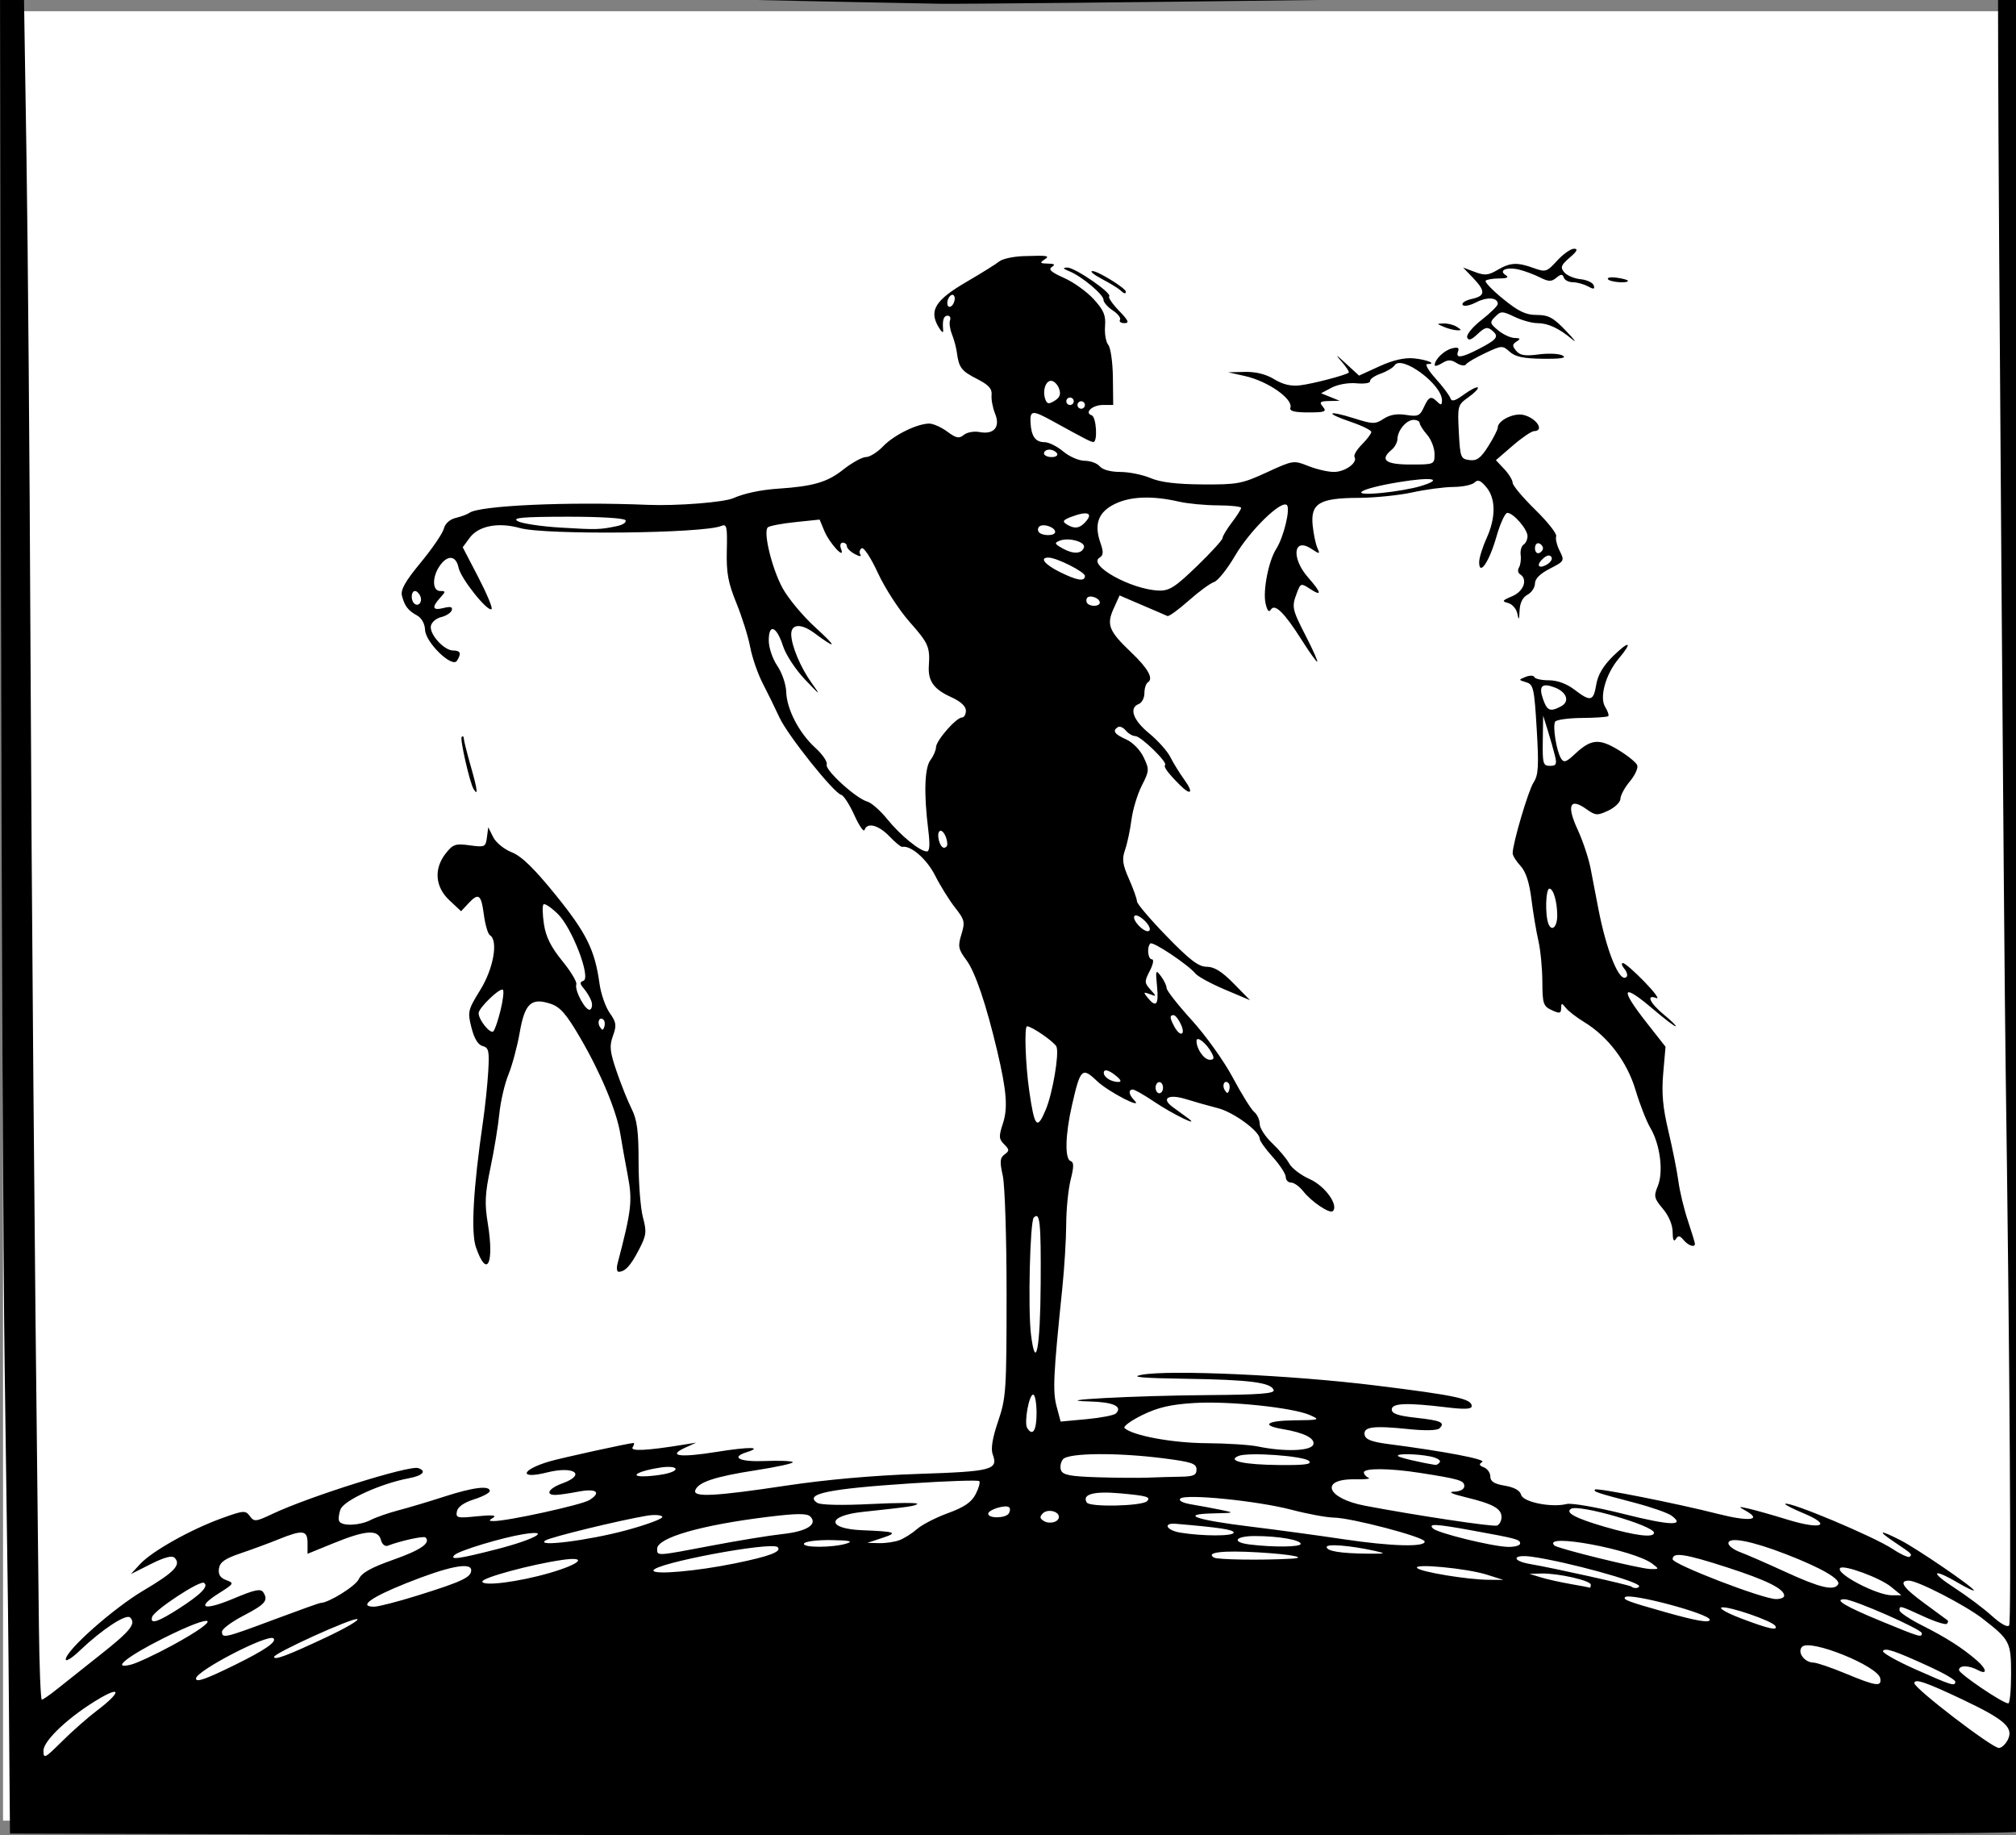 <?xml version="1.0" encoding="UTF-8" standalone="no"?>
<!-- Created with Inkscape (http://www.inkscape.org/) -->

<svg
   xmlns:dc="http://purl.org/dc/elements/1.1/"
   xmlns:cc="http://creativecommons.org/ns#"
   xmlns:rdf="http://www.w3.org/1999/02/22-rdf-syntax-ns#"
   xmlns:svg="http://www.w3.org/2000/svg"
   xmlns="http://www.w3.org/2000/svg"
   xmlns:sodipodi="http://sodipodi.sourceforge.net/DTD/sodipodi-0.dtd"
   xmlns:inkscape="http://www.inkscape.org/namespaces/inkscape"
   width="152.966mm"
   height="139.228mm"
   viewBox="0 0 542.004 493.327"
   id="svg2"
   version="1.1"
   inkscape:version="0.91 r13725"
   sodipodi:docname="Der Tod am Galagen.svg">
  <rect x="0" y="0" width="542.004" height="493.327" fill="#808080" stroke="none"/>
  <defs
     id="defs4" />
  <sodipodi:namedview
     id="base"
     pagecolor="#ffffff"
     bordercolor="#666666"
     borderopacity="1.0"
     inkscape:pageopacity="0.0"
     inkscape:pageshadow="2"
     inkscape:zoom="0.66445312"
     inkscape:cx="300.89339"
     inkscape:cy="304.01094"
     inkscape:document-units="px"
     inkscape:current-layer="layer1"
     showgrid="false"
     fit-margin-top="0"
     fit-margin-left="0"
     fit-margin-right="0"
     fit-margin-bottom="0"
     inkscape:window-width="714"
     inkscape:window-height="616"
     inkscape:window-x="681"
     inkscape:window-y="42"
     inkscape:window-maximized="0" />
  <g
     inkscape:label="Layer 1"
     inkscape:groupmode="layer"
     id="layer1"
     transform="translate(-74.107,-293.789)">
    <rect
       style="opacity:1;fill:#ffffff;fill-opacity:1;fill-rule:nonzero;stroke:none;stroke-width:0.2;stroke-linecap:round;stroke-miterlimit:4;stroke-dasharray:none;stroke-dashoffset:0;stroke-opacity:1"
       id="rect3360"
       width="540.952"
       height="486.349"
       x="74.921"
       y="296.807" />
    <path
       style="fill:#000000"
       d="m 174.038,786.89 -97.25,-0.255 -0.228,-27.745 c -0.26,-31.64 -0.201,-26.816 -1.182,-96.245 -0.408,-28.875 -0.861,-125.441 -1.007,-214.591 l -0.265,-162.091 36.004,-0.659 c 51.853,-0.949 106.661,-0.782 157.677,0.483 24.475,0.607 113.425,1.16 197.667,1.23 84.242,0.07 153.542,0.502 154,0.961 0.458,0.458 0.979,112.555 1.158,249.104 l 0.324,248.271 -4.824,0.837 c -4.723,0.819 -249.14,1.206 -442.074,0.701 z m -73.83,-33.349 c 6.17,-4.66 6.69,-6.732 0.837,-3.329 -8.034,4.669 -15.257,11.362 -15.257,14.136 0,2.281 0.361,2.101 4.962,-2.475 2.729,-2.715 6.985,-6.464 9.458,-8.332 z m 513.619,8.031 c 1.792,-3.349 -0.581,-5.507 -12.036,-10.945 -9.87,-4.685 -13.003,-5.75 -13.003,-4.418 0,1.412 20.826,17.376 22.715,17.412 0.668,0.013 1.714,-0.909 2.324,-2.049 z m 0.961,-17.775 c 0,-8.649 -0.289,-9.213 -7.65,-14.936 -4.637,-3.605 -17.465,-10.217 -19.822,-10.217 -2.865,0 -1.533,1.933 4.222,6.127 3.163,2.304 5.938,4.344 6.167,4.532 0.229,0.188 0.145,0.613 -0.186,0.944 -0.331,0.331 -3.161,-0.569 -6.288,-2 -6.455,-2.955 -6.443,-2.952 -6.443,-1.617 0,0.542 2.785,2.392 6.189,4.11 6.416,3.239 10.701,5.979 14.561,9.311 2.758,2.38 2.957,4.043 0.316,2.629 -2.476,-1.325 -5.066,-1.33 -5.066,-0.01 0,0.997 11.749,8.946 13.25,8.965 0.412,0.005 0.75,-3.522 0.75,-7.837 z m -525.183,3.88 c 2.026,-1.632 7.211,-5.751 11.523,-9.154 8.064,-6.364 9.624,-8.314 7.971,-9.967 -1.075,-1.075 -7.568,3.193 -13.562,8.914 -2.062,1.969 -3.75,3.025 -3.75,2.347 0,-2.398 12.8,-13.74 20.918,-18.536 8.28,-4.891 10.203,-6.917 8.336,-8.783 -0.682,-0.682 -2.762,-0.132 -6.383,1.687 l -5.372,2.699 2.5,-2.707 c 3.173,-3.436 13.498,-9.236 21.814,-12.255 5.997,-2.177 6.509,-2.219 7.67,-0.631 1.159,1.585 1.578,1.543 6.13,-0.609 9.878,-4.67 36.719,-13.099 39.136,-12.29 2.372,0.794 1.239,2.031 -2.5,2.731 -7.563,1.417 -17.438,5.906 -18.373,8.354 -0.49,1.284 -0.637,2.746 -0.325,3.25 0.823,1.332 5.55,1.111 8.448,-0.395 1.375,-0.714 4.75,-1.888 7.5,-2.609 2.75,-0.72 8.314,-2.383 12.364,-3.695 7.666,-2.483 12.136,-3.028 12.136,-1.48 0,0.498 -1.909,1.51 -4.241,2.25 -2.726,0.864 -4.37,2.024 -4.602,3.245 -0.331,1.745 0.117,1.851 5.472,1.298 3.789,-0.391 5.314,-0.274 4.352,0.334 -1.303,0.824 -1.3,0.939 0.019,0.956 3.644,0.049 23.719,-4.345 25.782,-5.642 3.348,-2.106 1.882,-3.207 -3.01,-2.261 -2.349,0.454 -5.059,0.846 -6.022,0.87 -2.972,0.074 -1.934,-1.761 1.75,-3.093 6.576,-2.378 3.188,-4.778 -4.14,-2.933 -7.609,1.916 -7.046,-0.685 0.64,-2.959 3.15,-0.932 21.57,-4.972 22.669,-4.972 0.247,0 0.127,0.52 -0.265,1.156 -0.699,1.132 3.886,0.901 13.649,-0.688 l 3.447,-0.561 -2.963,1.356 c -4.921,2.251 -1.43,2.724 8.407,1.141 8.786,-1.414 12.706,-1.379 8.132,0.073 -4.448,1.412 -1.904,2.65 4.874,2.374 3.822,-0.156 7.207,-0.027 7.521,0.287 0.314,0.314 -4.213,1.311 -10.06,2.215 -10.913,1.688 -15.455,3.204 -16.17,5.398 -0.618,1.897 5.42,1.579 24.432,-1.284 10.731,-1.616 23.621,-2.759 35.582,-3.153 19.816,-0.654 21.5,-1.097 19.961,-5.26 -0.55,-1.487 -0.076,-4.38 1.453,-8.879 2.14,-6.295 2.27,-8.227 2.276,-34.052 0.004,-15.167 -0.453,-29.428 -1.023,-31.974 -0.848,-3.784 -0.763,-4.79 0.481,-5.7 1.341,-0.98 1.327,-1.289 -0.119,-2.736 -1.424,-1.424 -1.465,-2.131 -0.329,-5.574 1.378,-4.175 1.012,-8.785 -1.56,-19.638 -2.955,-12.469 -5.891,-21.11 -8.255,-24.296 -2.186,-2.945 -2.328,-3.681 -1.337,-6.912 1.015,-3.307 0.868,-3.923 -1.716,-7.204 -1.554,-1.974 -3.971,-5.861 -5.372,-8.64 -2.212,-4.387 -6.538,-8.148 -8.823,-7.67 -0.335,0.07 -1.881,-1.201 -3.437,-2.825 -2.929,-3.057 -5.988,-3.852 -6.693,-1.738 -0.223,0.668 -1.457,-1.113 -2.742,-3.957 -1.286,-2.845 -2.874,-5.304 -3.53,-5.465 -2.009,-0.493 -14.405,-16.013 -16.608,-20.793 -1.141,-2.475 -3.158,-6.591 -4.484,-9.147 -1.325,-2.556 -2.848,-6.956 -3.383,-9.778 -0.535,-2.822 -2.207,-8.156 -3.716,-11.853 -2.229,-5.463 -2.71,-8.096 -2.569,-14.06 0.155,-6.555 -0.008,-7.263 -1.528,-6.635 -4.884,2.018 -47.307,2.459 -54.064,0.561 -5.829,-1.637 -11.152,-0.614 -13.525,2.599 l -1.888,2.556 4.167,8.016 c 2.292,4.409 3.91,8.274 3.595,8.588 -0.965,0.965 -8.27,-8.173 -8.871,-11.097 -0.683,-3.321 -2.938,-3.556 -5.059,-0.527 -2.089,2.983 -2.034,6.777 0.098,6.777 1.54,0 1.54,0.127 0,1.829 -2.356,2.604 -2.052,3.488 0.943,2.736 1.861,-0.467 2.478,-0.293 2.176,0.614 -0.232,0.696 -1.511,1.523 -2.843,1.837 -1.331,0.314 -2.576,1.379 -2.766,2.367 -0.43,2.233 3.551,6.617 6.01,6.617 1.971,0 2.253,0.778 0.998,2.755 -1.283,2.021 -8.444,-4.918 -8.57,-8.305 -0.061,-1.623 -0.915,-3.186 -2.102,-3.843 -2.479,-1.373 -3.356,-2.502 -4.097,-5.277 -0.437,-1.637 0.804,-3.847 5.052,-8.996 3.097,-3.755 5.887,-7.845 6.199,-9.089 0.346,-1.378 1.6,-2.508 3.207,-2.891 1.452,-0.346 3.089,-0.955 3.639,-1.354 2.73,-1.979 26.503,-3.047 48,-2.157 7.789,0.322 20.45,-0.67 23,-1.803 2.881,-1.28 7.403,-2.238 12,-2.542 9.436,-0.624 13.228,-1.728 17.47,-5.085 2.372,-1.877 5.145,-3.412 6.162,-3.412 1.018,0 3.092,-1.298 4.609,-2.884 2.897,-3.029 9.168,-6.116 12.421,-6.116 1.055,0 3.231,0.971 4.836,2.157 2.414,1.785 3.183,1.937 4.454,0.882 0.845,-0.701 2.743,-1.044 4.218,-0.762 3.884,0.743 5.653,-1.355 4.18,-4.958 -0.634,-1.551 -1.056,-3.808 -0.937,-5.016 0.164,-1.665 -0.781,-2.705 -3.897,-4.295 -4.236,-2.161 -4.897,-3.025 -5.439,-7.118 -0.174,-1.314 -0.766,-3.515 -1.315,-4.89 -0.549,-1.375 -0.784,-3.062 -0.523,-3.75 0.262,-0.688 -0.023,-1.25 -0.631,-1.25 -1.106,0 -1.461,1.173 -1.211,4 0.073,0.825 -0.548,0.291 -1.381,-1.187 -2.419,-4.295 -0.628,-7.073 7.681,-11.917 4.017,-2.342 7.979,-4.814 8.804,-5.495 0.825,-0.681 3.75,-1.314 6.5,-1.408 6.695,-0.228 7.253,-0.126 5.5,1.007 -1.19,0.769 -0.983,0.976 1,1 1.826,0.022 2.127,0.267 1.114,0.908 -1.022,0.647 -0.169,1.416 3.249,2.928 2.549,1.128 6.144,3.697 7.988,5.711 2.718,2.967 3.299,4.346 3.066,7.283 -0.158,1.992 0.233,4.25 0.87,5.017 0.637,0.767 1.195,4.715 1.241,8.774 l 0.084,7.379 -2.747,0 c -2.84,0 -5.122,2.081 -3.042,2.774 1.267,0.422 1.674,7.257 0.427,7.178 -0.719,-0.046 -1.897,-0.652 -11.079,-5.702 -5.264,-2.895 -5.969,-2.834 -5.786,0.5 0.204,3.697 1.322,5.25 3.779,5.25 1.126,0 3.384,1.125 5.018,2.5 1.634,1.375 4.231,2.5 5.772,2.5 1.54,0 3.361,0.675 4.046,1.5 0.75,0.903 2.938,1.5 5.5,1.5 2.34,0 5.998,0.739 8.128,1.643 2.686,1.14 6.971,1.664 13.987,1.711 9.405,0.063 10.617,-0.164 17.285,-3.238 7.061,-3.255 7.231,-3.281 11.156,-1.711 2.192,0.877 5.294,1.595 6.894,1.595 3.006,0 6.471,-2.511 5.541,-4.016 -0.291,-0.47 0.605,-1.988 1.991,-3.374 1.386,-1.386 2.519,-2.896 2.519,-3.357 0,-0.461 -2.476,-1.68 -5.503,-2.709 -7.116,-2.419 -6.391,-3.243 0.846,-0.962 5.098,1.607 5.706,1.616 7.983,0.125 1.671,-1.095 3.614,-1.428 6.034,-1.036 3.149,0.511 3.711,0.27 4.766,-2.046 1.337,-2.935 1.934,-3.166 3.675,-1.425 0.933,0.933 1.2,0.83 1.2,-0.465 0,-4.29 -10.886,-12.302 -12.749,-9.384 -0.413,0.647 -2.101,1.653 -3.751,2.235 -1.65,0.582 -2.922,1.485 -2.827,2.006 0.095,0.521 -1.539,0.784 -3.632,0.584 -2.162,-0.206 -5.044,0.293 -6.673,1.156 l -2.868,1.519 2.5,1.011 2.5,1.011 -2.872,0.063 c -2.437,0.054 -2.684,0.291 -1.628,1.563 1.079,1.301 0.553,1.5 -3.961,1.5 -3.7,0 -5.086,-0.359 -4.792,-1.241 0.793,-2.38 -6.074,-7.17 -12.25,-8.544 l -4.497,-1.001 4.5,-0.103 c 2.941,-0.068 5.678,0.615 7.899,1.969 2.346,1.43 4.515,1.937 7,1.635 3.38,-0.411 12.094,-2.685 13.021,-3.399 0.231,-0.178 -0.664,-1.559 -1.991,-3.07 -1.745,-1.987 -1.418,-1.833 1.182,0.558 l 3.594,3.304 5.457,-2.496 c 3.618,-1.655 6.726,-2.378 9.221,-2.146 3.552,0.33 6.43,1.535 3.666,1.535 -0.706,0 0.286,1.736 2.203,3.858 1.917,2.122 3.705,4.485 3.973,5.25 0.381,1.087 1.192,0.88 3.709,-0.946 1.772,-1.286 3.437,-2.123 3.701,-1.859 0.263,0.263 -0.862,1.434 -2.501,2.601 -2.91,2.072 -2.971,2.291 -2.605,9.359 0.354,6.849 0.508,7.254 2.871,7.549 1.986,0.248 3.018,-0.514 5.048,-3.73 1.403,-2.223 2.551,-4.475 2.551,-5.005 0,-1.91 4.332,-4.031 6.934,-3.396 3.496,0.854 5.715,4.28 2.816,4.349 -0.688,0.016 -3.275,1.78 -5.75,3.919 l -4.5,3.889 2.25,2.395 c 1.238,1.317 2.25,2.976 2.25,3.685 0,0.709 2.731,3.962 6.069,7.228 3.338,3.266 5.875,6.482 5.637,7.146 -0.238,0.664 0.187,2.433 0.943,3.931 1.339,2.653 1.27,2.777 -2.637,4.77 -2.605,1.329 -4.012,2.728 -4.012,3.991 0,1.069 -0.9,2.426 -2,3.015 -1.304,0.698 -2.047,2.189 -2.136,4.285 -0.108,2.545 -0.23,2.722 -0.585,0.849 -0.247,-1.301 -1.359,-2.604 -2.472,-2.895 -1.779,-0.465 -1.648,-0.687 1.085,-1.836 3.101,-1.304 4.258,-4.575 2.092,-5.913 -0.559,-0.345 -0.685,-1.16 -0.281,-1.809 0.405,-0.649 0.61,-2.15 0.457,-3.335 -0.153,-1.185 0.198,-2.449 0.781,-2.809 0.582,-0.36 1.059,-1.386 1.059,-2.281 0,-1.867 -3.814,-6.255 -5.437,-6.255 -0.599,0 -1.923,2.913 -2.942,6.474 -1.92,6.704 -4.621,10.654 -4.621,6.757 0,-1.107 0.89,-3.975 1.978,-6.372 2.537,-5.591 2.518,-10.684 -0.051,-13.769 -1.522,-1.828 -2.287,-2.13 -3.167,-1.25 -0.638,0.638 -3.208,1.176 -5.71,1.195 -2.502,0.019 -7.475,0.679 -11.05,1.465 -3.575,0.786 -10.112,1.446 -14.527,1.465 -10.433,0.046 -12.836,1.5 -12.234,7.406 0.232,2.271 0.792,4.973 1.246,6.004 0.784,1.781 0.7,1.793 -1.66,0.246 -4.782,-3.133 -5.387,2.531 -0.825,7.726 3.65,4.157 3.833,5.244 0.515,3.071 -2.405,-1.576 -2.517,-1.543 -3.5,1.042 -1.464,3.852 -1.361,4.346 2.459,11.79 1.905,3.712 3.247,6.75 2.983,6.75 -0.265,0 -2.117,-2.587 -4.116,-5.75 -4.687,-7.415 -7.274,-9.976 -8.338,-8.254 -0.528,0.854 -0.999,0.299 -1.436,-1.693 -0.75,-3.415 0.821,-11.415 2.871,-14.616 1.996,-3.117 3.863,-10.786 2.868,-11.781 -1.465,-1.465 -9.963,6.833 -13.914,13.587 -2.093,3.577 -4.642,6.77 -5.664,7.094 -1.023,0.325 -4.106,2.586 -6.852,5.024 -2.746,2.439 -5.304,4.29 -5.684,4.114 -0.38,-0.176 -1.816,-0.799 -3.191,-1.384 -1.375,-0.585 -4.113,-1.759 -6.085,-2.608 l -3.585,-1.544 -1.615,3.564 c -1.96,4.323 -1.268,6.038 4.74,11.746 4.486,4.262 6.058,7.065 4.501,8.027 -0.526,0.325 -0.956,1.641 -0.956,2.925 0,1.284 -0.675,2.593 -1.5,2.91 -2.721,1.044 -1.566,4.344 2.763,7.891 2.345,1.921 4.909,4.788 5.699,6.37 0.79,1.583 2.495,4.34 3.788,6.127 2.583,3.569 1.756,4.387 -1.312,1.298 -3.147,-3.169 -4.347,-4.806 -3.872,-5.281 0.719,-0.719 -6.533,-7.767 -7.992,-7.767 -0.731,0 -1.886,-0.67 -2.565,-1.489 -0.68,-0.819 -1.635,-1.242 -2.122,-0.941 -1.575,0.973 -0.953,1.912 2.184,3.301 1.761,0.779 3.773,2.83 4.715,4.807 1.567,3.285 1.544,3.644 -0.49,7.635 -1.174,2.303 -2.424,6.437 -2.779,9.187 -0.355,2.75 -1.126,6.376 -1.713,8.058 -0.878,2.515 -0.689,3.915 1.064,7.877 1.172,2.65 2.132,5.344 2.132,5.985 0,0.641 3.59,4.859 7.978,9.373 6.261,6.44 8.584,8.207 10.792,8.207 2.013,0 4.068,1.278 7.221,4.491 l 4.407,4.491 -6.727,-2.838 c -3.7,-1.561 -7.277,-3.504 -7.949,-4.318 -1.984,-2.404 -11.478,-8.736 -12.126,-8.088 -0.995,0.995 -0.666,4.263 0.43,4.263 0.577,0 0.327,1.351 -0.573,3.091 -1.484,2.87 -1.472,3.231 0.168,5.043 1.698,1.876 1.691,1.924 -0.177,1.222 -1.722,-0.647 -1.787,-0.538 -0.571,0.957 2.284,2.808 3.012,1.928 2.524,-3.05 -0.429,-4.384 -0.352,-4.589 1.038,-2.75 0.826,1.093 1.516,2.541 1.533,3.217 0.018,0.677 3.069,4.564 6.782,8.637 3.712,4.074 8.666,11.006 11.008,15.404 2.342,4.398 4.93,8.554 5.75,9.235 0.82,0.681 1.492,2.142 1.492,3.247 0,1.105 1.51,3.434 3.356,5.175 1.846,1.741 3.909,4.199 4.586,5.462 0.676,1.263 3.159,3.151 5.519,4.194 4.064,1.798 7.81,6.977 6.205,8.582 -0.812,0.812 -5.728,-2.482 -7.988,-5.353 -1.002,-1.273 -2.465,-2.315 -3.25,-2.315 -0.785,0 -1.427,-0.674 -1.427,-1.497 0,-0.823 -1.575,-3.24 -3.5,-5.371 -1.925,-2.131 -3.5,-4.335 -3.5,-4.899 0,-2.009 -7.045,-7.166 -11.237,-8.226 -2.345,-0.593 -6.185,-1.678 -8.534,-2.412 -4.749,-1.483 -6.861,-0.261 -3.631,2.101 1.047,0.766 2.803,2.044 3.903,2.84 4.051,2.934 -3.773,-0.824 -8.862,-4.256 -2.674,-1.804 -5.262,-3.279 -5.75,-3.279 -1.272,0 -1.095,1.393 0.362,2.852 2.801,2.806 -6.95,-2.225 -10.044,-5.181 -3.957,-3.782 -4.429,-3.32 -6.677,6.527 -1.821,7.976 -1.978,14.486 -0.361,15.025 0.89,0.297 0.89,1.491 0,5.026 -0.642,2.55 -1.179,7.925 -1.193,11.944 -0.014,4.019 -0.491,11.807 -1.06,17.307 -2.391,23.116 -2.607,27.608 -1.525,31.662 l 1.089,4.081 6.989,-0.65 c 3.844,-0.357 7.387,-1.048 7.874,-1.534 1.885,-1.885 -0.733,-3.066 -7.15,-3.227 -11.817,-0.296 12.179,-1.573 32.142,-1.71 13.579,-0.093 17.736,-0.415 17.425,-1.347 -0.679,-2.037 -6.464,-2.782 -23.556,-3.035 -11.881,-0.176 -15.133,-0.463 -12,-1.062 7.436,-1.42 40.328,0.069 62.77,2.841 21.863,2.701 26.027,3.592 26.027,5.572 0,0.823 -1.883,0.913 -6.75,0.325 -10.766,-1.302 -14.75,-1.145 -14.75,0.584 0,1.103 1.687,1.686 6.369,2.202 6.862,0.757 8.053,1.275 6.5,2.828 -0.626,0.626 -3.767,0.711 -8.433,0.229 -9.445,-0.976 -12.15,-0.614 -11.732,1.567 0.236,1.23 1.904,1.879 6.308,2.451 15.347,1.994 26.464,4.119 25.303,4.836 -0.944,0.583 -0.828,0.944 0.463,1.439 0.947,0.363 1.722,1.473 1.722,2.466 0,1.319 1.051,1.983 3.902,2.464 2.53,0.427 4.065,1.283 4.366,2.434 0.516,1.974 8.149,3.518 12.271,2.484 1.288,-0.323 8.21,0.888 15.381,2.693 12.477,3.14 16.674,3.277 12.763,0.416 -0.998,-0.729 -5.497,-2.292 -9.998,-3.473 -10.146,-2.661 -11.08,-2.974 -10.527,-3.528 0.522,-0.522 21.936,3.726 33.135,6.574 8.098,2.059 11.839,1.698 7.592,-0.733 -2.346,-1.343 -2.336,-1.355 0.615,-0.695 1.65,0.369 6.369,1.707 10.486,2.972 9.076,2.79 12.072,1.533 4.171,-1.751 -2.862,-1.189 -5.052,-2.315 -4.866,-2.501 0.865,-0.865 23.822,8.772 28.894,12.128 2.199,1.455 4.257,2.387 4.574,2.071 0.698,-0.698 0.692,-0.704 -4.148,-3.959 -4.712,-3.169 -4.013,-3.372 1.654,-0.481 4.452,2.271 19.735,12.719 19.735,13.49 0,0.252 -1.952,-0.685 -4.338,-2.083 -6.883,-4.033 -7.602,-2.949 -0.912,1.375 3.333,2.154 7.865,5.547 10.071,7.54 2.46,2.223 4.267,3.21 4.672,2.553 0.607,-0.981 0.156,-71.799 -0.958,-150.511 -0.414,-29.242 -1.925,-233.595 -2.002,-270.746 l -0.033,-15.746 -11,-0.442 c -20.366,-0.818 -76.448,-0.634 -170,0.558 -51.15,0.652 -97.725,1.114 -103.5,1.029 -5.775,-0.086 -33.45,-0.651 -61.5,-1.256 -28.05,-0.605 -81.089,-0.942 -117.864,-0.748 l -66.864,0.351 0.676,43 c 0.372,23.65 0.846,81.7 1.054,129 0.298,67.913 1.153,170.916 1.987,239.5 0.043,3.575 0.176,15.387 0.294,26.25 0.118,10.863 0.471,19.75 0.783,19.75 0.312,0 2.224,-1.335 4.25,-2.967 z M 240.144,633.394 c 3.739,-14.273 4.037,-16.827 2.755,-23.55 -0.703,-3.685 -1.604,-8.725 -2.003,-11.2 -1.002,-6.213 -5.279,-16.464 -10.838,-25.977 -3.709,-6.347 -5.349,-8.224 -7.924,-9.074 -5.22,-1.723 -6.936,-0.122 -8.307,7.752 -0.646,3.71 -2.008,8.782 -3.026,11.272 -1.018,2.49 -2.119,7.227 -2.445,10.527 -0.326,3.3 -1.398,9.825 -2.382,14.5 -1.48,7.031 -1.605,9.623 -0.721,15 1.779,10.825 -0.231,14.906 -3.173,6.444 -1.406,-4.045 -0.752,-15.761 1.895,-33.944 0.561,-3.85 1.188,-9.857 1.394,-13.349 0.328,-5.554 0.139,-6.411 -1.507,-6.842 -1.236,-0.323 -2.268,-2.023 -3.006,-4.955 -1.073,-4.261 -0.964,-4.72 2.404,-10.178 3.541,-5.736 4.85,-13.241 2.557,-14.658 -0.534,-0.33 -1.267,-2.832 -1.629,-5.559 -0.726,-5.471 -1.406,-5.943 -4.218,-2.924 l -1.896,2.035 -3.143,-2.936 c -3.857,-3.603 -4.236,-8.475 -0.981,-12.613 1.93,-2.454 2.62,-2.686 6.436,-2.163 4.071,0.558 4.291,0.456 4.632,-2.136 l 0.358,-2.722 1.317,2.642 c 0.736,1.476 2.942,3.28 4.997,4.087 2.635,1.035 5.985,4.29 11.8,11.463 8.278,10.212 10.552,14.805 11.79,23.807 0.378,2.75 1.612,6.307 2.743,7.905 1.785,2.524 1.901,3.332 0.879,6.157 -0.996,2.753 -0.844,4.223 0.993,9.595 1.193,3.489 3.007,8.013 4.031,10.054 1.464,2.916 1.863,5.964 1.863,14.236 0,5.789 0.527,12.496 1.171,14.905 1.052,3.933 0.939,4.826 -1.109,8.764 -2.225,4.277 -3.669,5.839 -5.429,5.87 -0.477,0.008 -0.601,-0.997 -0.277,-2.235 z m -31.447,-68.122 c 0.65,-2.679 0.931,-5.122 0.626,-5.427 -0.725,-0.725 -6.535,4.844 -6.535,6.263 0,1.852 3.188,5.753 3.98,4.87 0.412,-0.459 1.28,-3.027 1.929,-5.706 z m 27.695,2.642 c -1.017,-1.017 -1.855,0.514 -1.021,1.863 0.63,1.019 0.866,1.02 1.204,0.004 0.232,-0.695 0.149,-1.535 -0.183,-1.867 z m -3.3,-5.053 c -0.335,-0.945 -1.242,-2.459 -2.017,-3.364 -1.113,-1.301 -1.141,-1.736 -0.131,-2.072 2.154,-0.718 -3.022,-14.26 -6.88,-17.998 -1.785,-1.73 -3.512,-2.881 -3.836,-2.556 -0.324,0.325 -0.272,2.712 0.117,5.305 0.511,3.41 1.868,6.14 4.901,9.864 2.307,2.832 4.02,5.671 3.807,6.309 -0.553,1.659 2.641,7.472 3.734,6.796 0.503,-0.311 0.64,-1.338 0.305,-2.283 z m 293.656,64.235 c -1.026,-1.236 -1.45,-1.286 -2.107,-0.25 -0.531,0.838 -0.828,0.173 -0.838,-1.876 -0.009,-1.945 -1.026,-4.374 -2.626,-6.276 -2.369,-2.815 -2.495,-3.381 -1.368,-6.103 1.571,-3.792 0.637,-11.167 -1.976,-15.594 -1.069,-1.812 -2.867,-6.395 -3.996,-10.184 -2.264,-7.603 -7.378,-14.375 -13.829,-18.314 -2.047,-1.25 -4.269,-2.966 -4.939,-3.814 -1.088,-1.377 -1.222,-1.365 -1.25,0.114 -0.027,1.406 -0.408,1.482 -2.524,0.5 -2.276,-1.056 -2.495,-1.719 -2.524,-7.656 -0.018,-3.575 -0.496,-8.514 -1.064,-10.976 -0.567,-2.462 -1.41,-7.494 -1.873,-11.182 -0.575,-4.577 -1.509,-7.423 -2.944,-8.963 -1.156,-1.241 -2.102,-2.762 -2.102,-3.379 0,-2.641 4.208,-16.888 5.628,-19.055 1.294,-1.975 1.433,-4.353 0.838,-14.322 -0.657,-11.01 -0.881,-12.005 -2.84,-12.596 -2.091,-0.632 -2.093,-0.656 -0.127,-1.45 1.1,-0.444 2.15,-0.418 2.333,0.058 0.183,0.476 1.941,0.866 3.906,0.866 2.27,0 4.767,0.912 6.85,2.5 4.385,3.344 5.121,3.174 5.887,-1.36 0.448,-2.653 1.883,-5.061 4.588,-7.703 4.383,-4.28 5.291,-3.837 1.462,0.713 -3.519,4.182 -5.266,10.435 -3.642,13.036 0.69,1.105 1.057,2.206 0.816,2.447 -0.241,0.241 -3.42,0.462 -7.064,0.49 -3.644,0.028 -6.889,0.478 -7.212,1.001 -0.724,1.172 0.349,7.89 1.578,9.879 0.751,1.216 1.374,1.021 3.701,-1.158 4.346,-4.071 6.492,-4.282 11.679,-1.149 2.52,1.522 4.818,3.382 5.106,4.134 0.288,0.751 -0.604,2.707 -1.982,4.345 -1.378,1.638 -2.516,3.732 -2.528,4.652 -0.012,0.92 -1.474,2.355 -3.25,3.187 -2.986,1.4 -3.436,1.367 -5.985,-0.443 -4.371,-3.103 -5.278,-0.923 -2.293,5.511 1.382,2.98 2.952,7.668 3.489,10.418 0.536,2.75 1.446,7.475 2.021,10.5 2.253,11.846 5.818,20.556 7.66,18.714 0.366,-0.366 0.096,-1.351 -0.599,-2.19 -0.696,-0.838 -0.861,-1.524 -0.367,-1.524 0.494,0 3.092,2.262 5.775,5.027 2.682,2.765 4.133,4.742 3.224,4.393 -2.902,-1.114 -1.775,1.333 2.076,4.507 2.05,1.69 3.437,3.073 3.082,3.073 -0.355,0 -3.019,-2.025 -5.918,-4.5 -8.565,-7.311 -9.287,-5.912 -1.843,3.57 l 5.049,6.43 -0.62,7.106 c -0.47,5.378 -0.127,9.185 1.411,15.658 1.117,4.704 2.318,10.732 2.668,13.394 0.35,2.663 1.493,7.415 2.541,10.56 1.047,3.145 1.904,5.958 1.904,6.25 0,1.083 -1.796,0.483 -3.039,-1.016 z m -33.974,-87.262 c -0.019,-3.7 -1.04,-7.191 -2.103,-7.191 -0.997,0 -1.204,7 -0.279,9.412 0.885,2.307 2.397,0.897 2.382,-2.221 z m -0.621,-42.941 c -0.37,-1.512 -1.234,-4.55 -1.92,-6.75 l -1.247,-4 -0.099,6.75 c -0.09,6.137 0.084,6.75 1.92,6.75 1.699,0 1.912,-0.436 1.346,-2.75 z m 1.663,-13.265 c 2.404,-1.286 1.529,-3.822 -1.749,-5.069 -3.408,-1.296 -4.335,-0.373 -3.122,3.106 1.119,3.211 1.929,3.537 4.871,1.963 z m -292.38,22.256 c -1.018,-1.648 -3.727,-13.496 -3.205,-14.018 0.306,-0.306 0.556,-0.142 0.556,0.364 0,0.506 0.868,3.956 1.929,7.667 1.756,6.139 1.983,8.032 0.719,5.988 z M 459.82,391.903 c 0.065,-1.549 2.536,-3.929 4.643,-4.472 1.583,-0.408 2.03,-0.183 1.643,0.826 -0.747,1.946 0.964,1.729 5.656,-0.717 4.915,-2.562 5.441,-3.307 3.485,-4.93 -1.252,-1.039 -1.932,-0.871 -3.881,0.96 -1.732,1.627 -2.482,1.866 -2.807,0.897 -0.244,-0.728 1.507,-2.846 3.892,-4.707 2.385,-1.861 4.336,-3.788 4.336,-4.281 0,-1.755 -2.865,-1.956 -5.853,-0.411 -1.696,0.877 -3.283,1.165 -3.599,0.654 -0.311,-0.503 0.788,-1.212 2.443,-1.576 3.705,-0.814 3.782,-2.085 0.346,-5.672 l -2.663,-2.779 3.159,1.192 c 2.651,1.001 3.627,0.916 6.067,-0.525 3.443,-2.034 5.313,-2.132 9.794,-0.511 3.156,1.141 3.494,1.034 6.265,-2 1.611,-1.763 3.654,-3.206 4.541,-3.206 1.158,0 0.832,0.671 -1.161,2.385 -2.343,2.015 -2.573,2.627 -1.481,3.942 0.711,0.856 2.686,1.695 4.39,1.865 1.704,0.169 3.298,0.914 3.541,1.655 0.349,1.063 0.011,1.116 -1.607,0.25 -1.127,-0.603 -2.942,-1.097 -4.032,-1.097 -1.09,0 -2.172,-0.563 -2.403,-1.25 -0.332,-0.986 -0.756,-0.973 -2.011,0.063 -1.317,1.087 -2.076,1.068 -4.413,-0.11 -1.552,-0.782 -4.08,-1.724 -5.618,-2.093 -3.286,-0.788 -5.62,0.195 -3.561,1.5 0.928,0.588 0.383,0.865 -1.727,0.875 -1.696,0.008 -3.35,0.282 -3.676,0.608 -0.326,0.326 1.788,2.531 4.696,4.9 4.151,3.381 6.1,4.308 9.061,4.308 3.145,0 4.456,0.718 7.887,4.318 2.263,2.375 2.99,3.376 1.615,2.225 -3.577,-2.995 -6.495,-4.343 -9.4,-4.343 -1.393,0 -4.131,-0.763 -6.085,-1.695 -3.301,-1.574 -3.671,-1.577 -5.202,-0.046 -1.531,1.531 -1.476,1.791 0.77,3.661 1.33,1.107 3.318,2.035 4.418,2.062 1.592,0.039 1.707,0.234 0.564,0.957 -1.197,0.757 -1.216,1.174 -0.114,2.501 1.024,1.234 2.391,1.451 6.071,0.963 2.612,-0.347 5.504,-0.208 6.425,0.308 1.162,0.65 -0.459,0.915 -5.281,0.864 -5.23,-0.056 -7.452,-0.522 -8.952,-1.88 -1.928,-1.745 -2.151,-1.733 -6.617,0.366 -2.542,1.195 -4.862,2.561 -5.155,3.036 -0.293,0.475 -1.413,0.314 -2.487,-0.357 -1.542,-0.963 -2.375,-0.957 -3.954,0.029 -1.1,0.687 -1.986,0.908 -1.968,0.491 z m 2.468,-10.258 c -2,-0.859 -2,-0.859 0,-0.914 1.1,-0.03 2.675,0.381 3.5,0.914 1.333,0.862 1.333,0.963 0,0.914 -0.825,-0.03 -2.4,-0.442 -3.5,-0.914 z m -87.068,-1.891 c 0.303,-0.49 -0.571,-1.625 -1.941,-2.523 -1.37,-0.898 -2.491,-2.185 -2.491,-2.859 -3e-5,-1.429 -5.915,-6.357 -9.226,-7.687 -1.723,-0.692 -1.85,-0.929 -0.527,-0.977 1.992,-0.072 12.131,6.891 11.277,7.745 -0.308,0.308 0.886,2.052 2.654,3.876 2.527,2.608 2.839,3.316 1.459,3.316 -0.965,0 -1.507,-0.401 -1.205,-0.891 z m 0.018,-8.007 c -0.522,-0.494 -2.743,-1.844 -4.935,-3 -2.192,-1.156 -3.309,-2.102 -2.482,-2.102 1.475,0 8.967,4.625 8.967,5.536 0,0.701 -0.497,0.562 -1.55,-0.434 z m 131.162,-2.921 c -0.278,-0.45 0.82,-0.624 2.441,-0.387 1.621,0.238 2.947,0.606 2.947,0.819 0,0.762 -4.893,0.369 -5.388,-0.433 z m 73.212,376.069 c -0.609,-3.296 -18.821,-10.652 -20.994,-8.479 -1.42,1.42 0.577,4.214 3.043,4.258 0.895,0.016 4.778,1.338 8.628,2.938 8.248,3.428 9.758,3.636 9.323,1.282 z m 20.177,0.898 c 0,-0.469 -3.038,-2.244 -6.75,-3.946 -9.546,-4.375 -12.107,-5.243 -12.69,-4.299 -0.281,0.455 3.641,2.674 8.715,4.933 9.815,4.368 10.726,4.649 10.726,3.312 z m -462.327,-4.597 c 7.842,-3.864 11.1,-6.112 10.183,-7.028 -1.36,-1.36 -20.832,8.721 -20.849,10.794 -0.009,1.122 2.65,0.183 10.666,-3.767 z m -16.944,-5.204 c 13.878,-7.565 11.877,-9.051 -2.498,-1.855 -9.783,4.897 -14.15,8.443 -8.738,7.094 1.646,-0.41 6.702,-2.768 11.236,-5.239 z m 41.257,-2.103 c 5.233,-2.46 9.009,-4.664 8.392,-4.898 -1.229,-0.466 -22.378,9.134 -22.378,10.158 0,0.975 3.616,-0.384 13.986,-5.259 z m -14.094,-4.743 c 6.616,-2.475 12.277,-4.5 12.58,-4.5 2.171,0 9.445,-4.521 10.303,-6.404 0.769,-1.688 3.281,-3.1 9.259,-5.206 7.395,-2.605 10.17,-4.52 8.691,-5.999 -0.466,-0.466 -6.715,0.901 -10.156,2.221 -0.74,0.284 -1.539,-0.39 -1.844,-1.555 -0.749,-2.865 -4.07,-2.646 -12.621,0.834 l -7.104,2.891 0,-2.891 c 0,-3.475 -1.284,-3.638 -7.815,-0.993 -2.577,1.044 -7.16,2.735 -10.185,3.758 -4.24,1.434 -5.573,2.376 -5.82,4.109 -0.227,1.596 0.343,2.493 1.965,3.093 2.187,0.809 2.102,0.962 -1.967,3.53 -6.37,4.021 -4.141,4.823 3.954,1.422 5.735,-2.41 7.3,-2.734 7.985,-1.653 1.393,2.201 0.537,3.195 -5.433,6.302 -3.126,1.627 -5.683,3.539 -5.683,4.25 0,1.888 0.701,1.727 13.892,-3.208 z m 443.108,3.622 c 0,-1.038 -18.408,-9.122 -20.772,-9.122 -3.025,0 0.179,1.921 9.822,5.89 10.579,4.354 10.95,4.463 10.95,3.233 z m -39.41,-1.977 c -0.816,-1.32 -12.445,-5.32 -14.375,-4.945 -0.943,0.183 1.435,1.528 5.285,2.989 7.404,2.809 9.956,3.358 9.09,1.956 z m -429.316,-4.544 c 6.057,-3.874 8.278,-6.143 6.868,-7.014 -1.131,-0.699 -13.36,7.35 -13.921,9.163 -0.641,2.071 1.457,1.432 7.054,-2.149 z m 411.726,2.912 c 0,-1.601 -21.51,-7.336 -22.774,-6.073 -0.658,0.658 0.85,1.218 10.965,4.072 8.258,2.33 11.809,2.931 11.809,2 z m -347.262,-6.566 c 11.839,-3.702 14.262,-4.848 14.262,-6.748 0,-2.268 -6.184,-1.029 -17.528,3.512 -9.506,3.805 -12.89,6.289 -8.567,6.289 1.139,0 6.464,-1.373 11.833,-3.052 z m 367.262,0.109 c 0,-1.843 -4.642,-4.154 -15.232,-7.583 -11.477,-3.716 -14.776,-4.213 -14.756,-2.224 0.013,1.352 24.038,10.621 27.738,10.701 1.238,0.027 2.25,-0.376 2.25,-0.894 z m 28.705,-2.416 c -2.916,-2.387 -12.69,-5.988 -13.649,-5.029 -1.419,1.419 9.87,7.354 13.944,7.331 l 2.5,-0.014 -2.795,-2.288 z m -80.705,-0.558 c 0,-1.116 -8.876,-3.116 -13.299,-2.997 l -3.201,0.086 3,0.927 c 1.65,0.51 5.25,1.319 8,1.797 2.75,0.479 5.112,0.923 5.25,0.987 0.138,0.064 0.25,-0.296 0.25,-0.8 z m 13,0.392 c 0,-1.234 -19.325,-6.537 -28.75,-7.889 -5.291,-0.759 -5.756,1.067 -0.5,1.962 6.275,1.068 26.722,5.622 27.167,6.051 0.603,0.581 2.083,0.494 2.083,-0.123 z m 53.49,-0.46 c 0.836,-1.352 -4.458,-4.423 -13.99,-8.113 -9.294,-3.599 -15.5,-4.778 -15.5,-2.947 0,0.67 1.417,1.742 3.148,2.382 1.732,0.64 7.244,3.045 12.25,5.345 9.21,4.231 12.985,5.125 14.092,3.334 z m -346.281,-3.115 c 8.337,-2.437 10.219,-4.482 3.183,-3.459 -8.32,1.21 -21.392,4.752 -21.392,5.796 0,1.368 9.865,0.102 18.21,-2.337 z m 251.79,0.479 c -5.344,-1.69 -19.876,-3.066 -18.68,-1.769 0.972,1.055 13.488,3.118 19.18,3.161 l 4,0.031 -4.5,-1.423 z m -202.16,-3.003 c 9.386,-1.911 12.751,-3.185 11.56,-4.376 -1.601,-1.601 -33.4,4.381 -33.4,6.283 0,1.198 11.538,0.191 21.84,-1.907 z m 246.677,0.061 c -4.99,-3.772 -29.799,-8.387 -26.306,-4.893 0.835,0.835 22.955,6.268 25.789,6.334 2.435,0.057 2.448,0.019 0.517,-1.441 z m -97.101,-1.331 c 4.779,-0.266 0.007,-1.187 -8.828,-1.704 -9.585,-0.56 -14.201,-0.017 -11.906,1.401 0.927,0.573 12.784,0.746 20.734,0.303 z m -213.539,-2.554 c 10.283,-2.64 14.973,-5.297 7.123,-4.035 -5.729,0.921 -17.206,4.39 -18.45,5.576 -1.502,1.433 1.143,1.074 11.327,-1.541 z m 57.866,-0.982 c 7.016,-1.336 15.549,-2.728 18.961,-3.093 6.535,-0.699 9.56,-2.613 7.455,-4.718 -0.874,-0.874 -3.654,-0.849 -11.408,0.102 -17.975,2.204 -29.752,5.603 -29.752,8.587 0,1.974 -0.34,1.994 14.743,-0.878 z m 178.257,1.448 c -6.536,-1.457 -13,-1.987 -13,-1.066 0,1.121 3.737,1.732 11,1.797 4.902,0.044 5.119,-0.035 2,-0.731 z M 301.788,708.644 c 1.82,-0.583 0.679,-0.828 -4.191,-0.9 -3.68,-0.055 -6.969,0.35 -7.309,0.9 -0.737,1.192 7.778,1.192 11.5,0 z m 122,0.131 c 0,-1.077 -5.939,-2.105 -12.25,-2.12 -5.367,-0.012 -6.467,1.649 -1.5,2.266 6.355,0.789 13.75,0.71 13.75,-0.146 z m 33.334,-0.669 c -0.212,-1.224 -19.666,-6.332 -24.395,-6.406 -1.959,-0.03 -7.086,-0.979 -11.393,-2.107 -9.179,-2.404 -28.546,-4.347 -29.895,-2.999 -0.548,0.548 0.636,1.168 2.969,1.555 2.134,0.354 5.68,1.013 7.88,1.463 3.89,0.796 3.835,0.822 -2,0.956 -9.175,0.21 -4.845,1.74 10.079,3.561 7.107,0.867 18.321,2.389 24.921,3.381 12.777,1.921 22.107,2.176 21.834,0.596 z m 25.666,0.557 c 0,-1.086 -0.808,-1.305 -12.86,-3.498 -9.861,-1.794 -11.92,-1.902 -10.572,-0.553 1.251,1.251 15.959,4.866 20.182,4.96 1.788,0.04 3.25,-0.369 3.25,-0.909 z m -240.286,-3.563 c 5.618,-1.521 9.97,-3.159 9.672,-3.641 -0.298,-0.482 -2.194,-0.598 -4.214,-0.258 -7.386,1.245 -25.714,5.712 -27.172,6.622 -2.973,1.857 11.501,0.041 21.714,-2.724 z m 73.471,2.649 c 1.273,-0.492 3.398,-1.843 4.722,-3.004 1.324,-1.16 5.061,-3.077 8.304,-4.259 4.367,-1.592 6.291,-2.913 7.417,-5.089 0.836,-1.617 1.267,-3.193 0.957,-3.503 -0.31,-0.31 -8.555,-0.038 -18.324,0.605 -22.253,1.463 -28.85,2.83 -25.231,5.228 0.897,0.594 6.544,0.721 14.471,0.323 7.15,-0.358 12.744,-0.378 12.43,-0.043 -0.556,0.594 -1.773,0.774 -14.682,2.161 -9.73,1.046 -9.785,4.541 -0.078,4.928 9.01,0.359 9.71,0.632 5.33,2.075 l -4,1.318 3.185,0.077 c 1.752,0.042 4.227,-0.326 5.5,-0.817 z m 89.815,-2.026 c 0,-0.78 -3.783,-1.355 -15.5,-2.355 -3.68,-0.314 -2.617,1.768 1.217,2.384 6.116,0.983 14.283,0.967 14.283,-0.029 z m 113,0.056 c 0,-1.912 -20.201,-7.748 -22.308,-6.445 -1.653,1.022 1.164,2.534 8.965,4.812 8.344,2.436 13.344,3.048 13.344,1.633 z m -41,-4.208 c 0,-2.302 -2.276,-3.558 -9.711,-5.359 -3.694,-0.895 -4.794,-1.433 -3.039,-1.486 1.67,-0.051 2.75,-0.641 2.75,-1.504 0,-1.49 -1.389,-1.901 -12,-3.553 -8.12,-1.264 -15,-1.314 -15,-0.11 0,0.504 0.562,1.148 1.25,1.43 0.688,0.282 -0.904,0.471 -3.536,0.42 -9.747,-0.191 -7.825,5.121 2.568,7.097 13.626,2.591 34.349,5.709 35.469,5.338 0.688,-0.228 1.25,-1.251 1.25,-2.273 z m -119,-0.067 c 0,-1.534 -3.052,-2.209 -4.309,-0.953 -0.899,0.899 -0.846,1.377 0.227,2.04 1.583,0.978 4.082,0.312 4.082,-1.087 z m -13.459,-0.928 c 0.363,-0.587 0.41,-1.316 0.106,-1.62 -0.852,-0.852 -5.647,0.597 -5.647,1.706 0,1.326 4.714,1.253 5.541,-0.086 z m 37.143,-3.284 c 1.13,-1.13 -0.007,-1.464 -7.184,-2.11 -7.139,-0.642 -10.369,0.245 -8.993,2.471 0.793,1.283 14.847,0.969 16.177,-0.362 z m 9.066,-6.585 c 3.461,-0.052 4.25,-0.411 4.25,-1.933 0,-1.599 -1.276,-2.033 -8.818,-3 -12.495,-1.602 -25.644,-1.485 -27.077,0.242 -0.627,0.755 -0.865,2.089 -0.529,2.964 0.484,1.263 2.498,1.649 9.767,1.877 5.036,0.157 11.182,0.203 13.657,0.1 2.475,-0.102 6.412,-0.215 8.75,-0.25 z m -138.875,-0.689 c 4.733,-0.947 3.741,-2.492 -1.125,-1.753 -5.437,0.826 -8.35,2.304 -4.625,2.348 1.444,0.017 4.031,-0.251 5.75,-0.595 z m 173.362,-3.538 c -1.36,-1.36 -16.303,-2.429 -18.938,-1.355 -3.271,1.333 1.463,2.372 11.151,2.448 6.804,0.053 8.671,-0.209 7.787,-1.093 z m 35.188,0.285 c 0.299,-0.483 -0.856,-1.158 -2.566,-1.5 -3.795,-0.759 -9.39,-0.819 -8.664,-0.093 0.42,0.42 5.865,1.707 9.996,2.362 0.38,0.06 0.935,-0.286 1.234,-0.769 z m -34.051,-4.654 c 0.64,-1.668 -2.397,-3.23 -8.148,-4.191 -6.021,-1.006 -4.423,-2.277 2.965,-2.359 6.947,-0.077 7.161,-0.147 4.309,-1.411 -4.593,-2.036 -21.826,-3.832 -31.17,-3.249 -6.332,0.395 -9.714,1.183 -13.931,3.246 -3.063,1.499 -5.194,3.073 -4.734,3.499 2.184,2.025 12.897,4 21.989,4.053 5.415,0.032 11.646,0.43 13.846,0.885 7.074,1.463 14.218,1.235 14.874,-0.475 z m -74.374,-8.468 c 0,-2.75 -0.41,-5 -0.912,-5 -1.132,0 -2.487,7.544 -1.611,8.963 1.469,2.377 2.523,0.722 2.523,-3.963 z m 1.106,-34.868 c 0.095,-16.547 -0.2,-19.367 -1.856,-17.719 -1.019,1.015 -1.586,24.744 -0.75,31.43 1.272,10.182 2.506,3.689 2.606,-13.712 z m 1.377,-46.746 c 1.828,-4.374 3.628,-14.933 2.879,-16.885 -0.465,-1.212 -6.64,-5.502 -7.919,-5.502 -0.783,0 -0.434,10.289 0.589,17.365 1.425,9.855 2.109,10.627 4.451,5.021 z m 31.517,-5.886 c 0,-0.825 -0.45,-1.5 -1,-1.5 -0.55,0 -1,0.675 -1,1.5 0,0.825 0.45,1.5 1,1.5 0.55,0 1,-0.675 1,-1.5 z m 17.604,-1.229 c -1.017,-1.017 -1.855,0.514 -1.021,1.863 0.63,1.019 0.866,1.02 1.204,0.004 0.232,-0.695 0.149,-1.535 -0.183,-1.867 z m -30.604,-2.244 c -1.494,-1.152 -2.65,-1.499 -2.872,-0.862 -0.436,1.249 1.722,2.807 3.872,2.797 0.991,-0.005 0.652,-0.661 -1,-1.935 z m 26.09,-5.859 c -1.409,-2.633 -4.09,-4.747 -4.09,-3.224 0,2.16 2.045,5.057 3.57,5.057 1.144,0 1.268,-0.434 0.519,-1.832 z m -8.272,-7.668 c -0.626,-1.375 -1.517,-2.5 -1.979,-2.5 -1.105,0 -1.059,0.721 0.196,3.066 1.538,2.874 3.121,2.372 1.783,-0.566 z m -9.689,-27.816 c -1.14,-1.14 -2.383,-1.763 -2.761,-1.385 -0.963,0.963 2.683,4.787 3.867,4.056 0.539,-0.333 0.049,-1.516 -1.106,-2.671 z m -58.242,-24.434 c -1.219,-9.759 -1.004,-16.713 0.581,-18.809 0.807,-1.068 1.482,-2.628 1.5,-3.468 0.037,-1.796 5.441,-7.973 6.975,-7.973 0.581,0 1.056,-0.832 1.056,-1.848 0,-1.193 -1.438,-2.497 -4.061,-3.679 -4.545,-2.05 -6.16,-4.316 -5.902,-8.285 0.336,-5.17 -0.074,-6.113 -5.172,-11.879 -2.824,-3.195 -6.65,-9.097 -8.501,-13.116 -1.883,-4.089 -3.813,-7.032 -4.381,-6.681 -0.558,0.345 -0.728,1.091 -0.378,1.658 0.388,0.628 -0.191,0.588 -1.484,-0.104 -1.166,-0.624 -2.121,-1.569 -2.121,-2.1 0,-0.531 -0.498,-0.965 -1.107,-0.965 -0.629,0 -0.827,0.731 -0.457,1.694 1.214,3.164 -3.118,-1.513 -4.507,-4.865 l -1.254,-3.027 -6.588,0.687 c -3.623,0.378 -6.93,1.012 -7.348,1.409 -1.29,1.226 1.102,11.041 3.978,16.325 1.502,2.759 5.442,7.49 8.756,10.512 6.032,5.501 5.922,6.113 -0.273,1.529 -3.545,-2.623 -6.228,-2.425 -6.157,0.454 0.075,3.038 2.484,8.785 5.397,12.872 2.648,3.716 2.563,3.675 -1.728,-0.828 -2.483,-2.606 -5.122,-6.623 -5.863,-8.928 -1.732,-5.383 -3.849,-6.239 -3.849,-1.557 0,1.942 1.002,4.922 2.297,6.833 1.263,1.864 2.342,5.004 2.396,6.976 0.13,4.695 3.461,11.095 7.855,15.094 1.935,1.761 3.299,3.774 3.031,4.472 -0.549,1.432 7.846,9.084 10.92,9.953 1.1,0.311 3.496,2.416 5.325,4.678 3.546,4.387 8.847,8.716 10.672,8.716 0.766,0 0.887,-1.776 0.39,-5.75 z m 5.113,3.832 c 0,-1.862 -1.234,-4.055 -2.011,-3.575 -1.02,0.63 -0.05,4.493 1.128,4.493 0.486,0 0.883,-0.413 0.883,-0.918 z M 187.137,454.112 c -0.31,-0.807 -0.965,-1.468 -1.456,-1.468 -1.026,0 -1.207,2.353 -0.254,3.306 1.067,1.067 2.311,-0.271 1.71,-1.838 z m 182.651,1.639 c 0,-1.227 -2.817,-2.212 -3.441,-1.203 -0.278,0.449 -0.217,1.105 0.135,1.456 0.953,0.953 3.306,0.773 3.306,-0.254 z m 26.097,-9.771 c 3.797,-3.665 6.903,-7.07 6.903,-7.567 0,-0.496 1.125,-2.378 2.5,-4.18 1.375,-1.803 2.5,-3.573 2.5,-3.933 0,-0.361 -2.812,-0.667 -6.25,-0.68 -3.438,-0.013 -8.131,-0.459 -10.43,-0.989 -7.137,-1.647 -13.045,-1.442 -17.242,0.6 -4.477,2.178 -5.678,5.395 -3.908,10.472 0.866,2.484 0.813,3.334 -0.246,3.989 -3.266,2.018 8.54,8.567 15.923,8.833 2.843,0.102 4.387,-0.883 10.25,-6.544 z m -30.097,2.615 c 0,-1.082 -7.532,-4.89 -9.75,-4.929 -2.569,-0.045 -1.11,1.838 3,3.873 4.696,2.325 6.75,2.646 6.75,1.056 z m 125.439,-5.05 c -0.398,-0.644 -1.118,-0.583 -2.028,0.173 -2.134,1.771 -1.69,3.146 0.617,1.911 1.115,-0.597 1.75,-1.535 1.411,-2.084 z m -125.701,-2.614 c 0.493,-1.48 -4.067,-2.762 -6.486,-1.822 -1.541,0.598 -1.451,0.849 0.748,2.086 2.859,1.607 5.15,1.502 5.738,-0.263 z m 123.412,0.213 c 0,-0.522 -0.484,-1.111 -1.075,-1.308 -0.591,-0.197 -1.075,0.392 -1.075,1.308 0,0.917 0.484,1.505 1.075,1.308 0.591,-0.197 1.075,-0.786 1.075,-1.308 z m -131.15,-4.393 c 0,-1.174 -2.924,-2.272 -4.107,-1.541 -0.509,0.315 -0.667,0.991 -0.351,1.503 0.735,1.19 4.457,1.221 4.457,0.038 z m -117.709,-1.576 c 1.535,-0.324 2.521,-1.026 2.191,-1.56 -0.347,-0.561 -7.013,-0.958 -15.791,-0.94 -12.017,0.024 -14.773,0.273 -13.191,1.19 1.1,0.638 6.275,1.418 11.5,1.734 9.802,0.592 10.586,0.57 15.291,-0.424 z m 125.509,-0.731 c 2.693,-2.693 1.127,-3.483 -3.451,-1.743 -2.227,0.847 -2.489,1.242 -1.315,1.985 1.986,1.256 3.336,1.188 4.766,-0.242 z m 90.294,-9.946 c 6.642,-1.99 3.34,-2.613 -5.81,-1.096 -10.693,1.773 -13.796,3.796 -4.407,2.873 3.507,-0.345 8.105,-1.144 10.217,-1.777 z m 3.906,-8.701 c 0,-1.566 -0.9,-3.885 -2,-5.153 -1.1,-1.268 -2,-2.687 -2,-3.153 0,-0.466 -0.738,-0.847 -1.64,-0.847 -1.921,0 -4.283,2.798 -4.328,5.128 -0.018,0.895 -0.707,2.188 -1.532,2.872 -3.31,2.747 -1.744,4 5,4 6.478,0 6.5,-0.01 6.5,-2.847 z m -101.5,-0.153 c -0.34,-0.55 -1.266,-1 -2.059,-1 -0.793,0 -1.441,0.45 -1.441,1 0,0.55 0.927,1 2.059,1 1.132,0 1.781,-0.45 1.441,-1 z m 7.5,-13 c 0,-0.55 -0.45,-1 -1,-1 -0.55,0 -1,0.45 -1,1 0,0.55 0.45,1 1,1 0.55,0 1,-0.45 1,-1 z m -6.963,-4.429 c -0.421,-1.139 -1.383,-2.071 -2.138,-2.071 -1.53,0 -2.37,2.832 -1.506,5.081 0.454,1.184 0.93,1.234 2.486,0.263 1.407,-0.879 1.718,-1.758 1.158,-3.273 z m 3.963,3.429 c 0,-0.55 -0.45,-1 -1,-1 -0.55,0 -1,0.45 -1,1 0,0.55 0.45,1 1,1 0.55,0 1,-0.45 1,-1 z m -32,-27.618 c 0,-0.825 -0.45,-1.222 -1,-0.882 -0.55,0.34 -1,1.293 -1,2.118 0,0.825 0.45,1.222 1,0.882 0.55,-0.34 1,-1.293 1,-2.118 z"
       id="path3438"
       inkscape:connector-curvature="0" />
  </g>
</svg>
